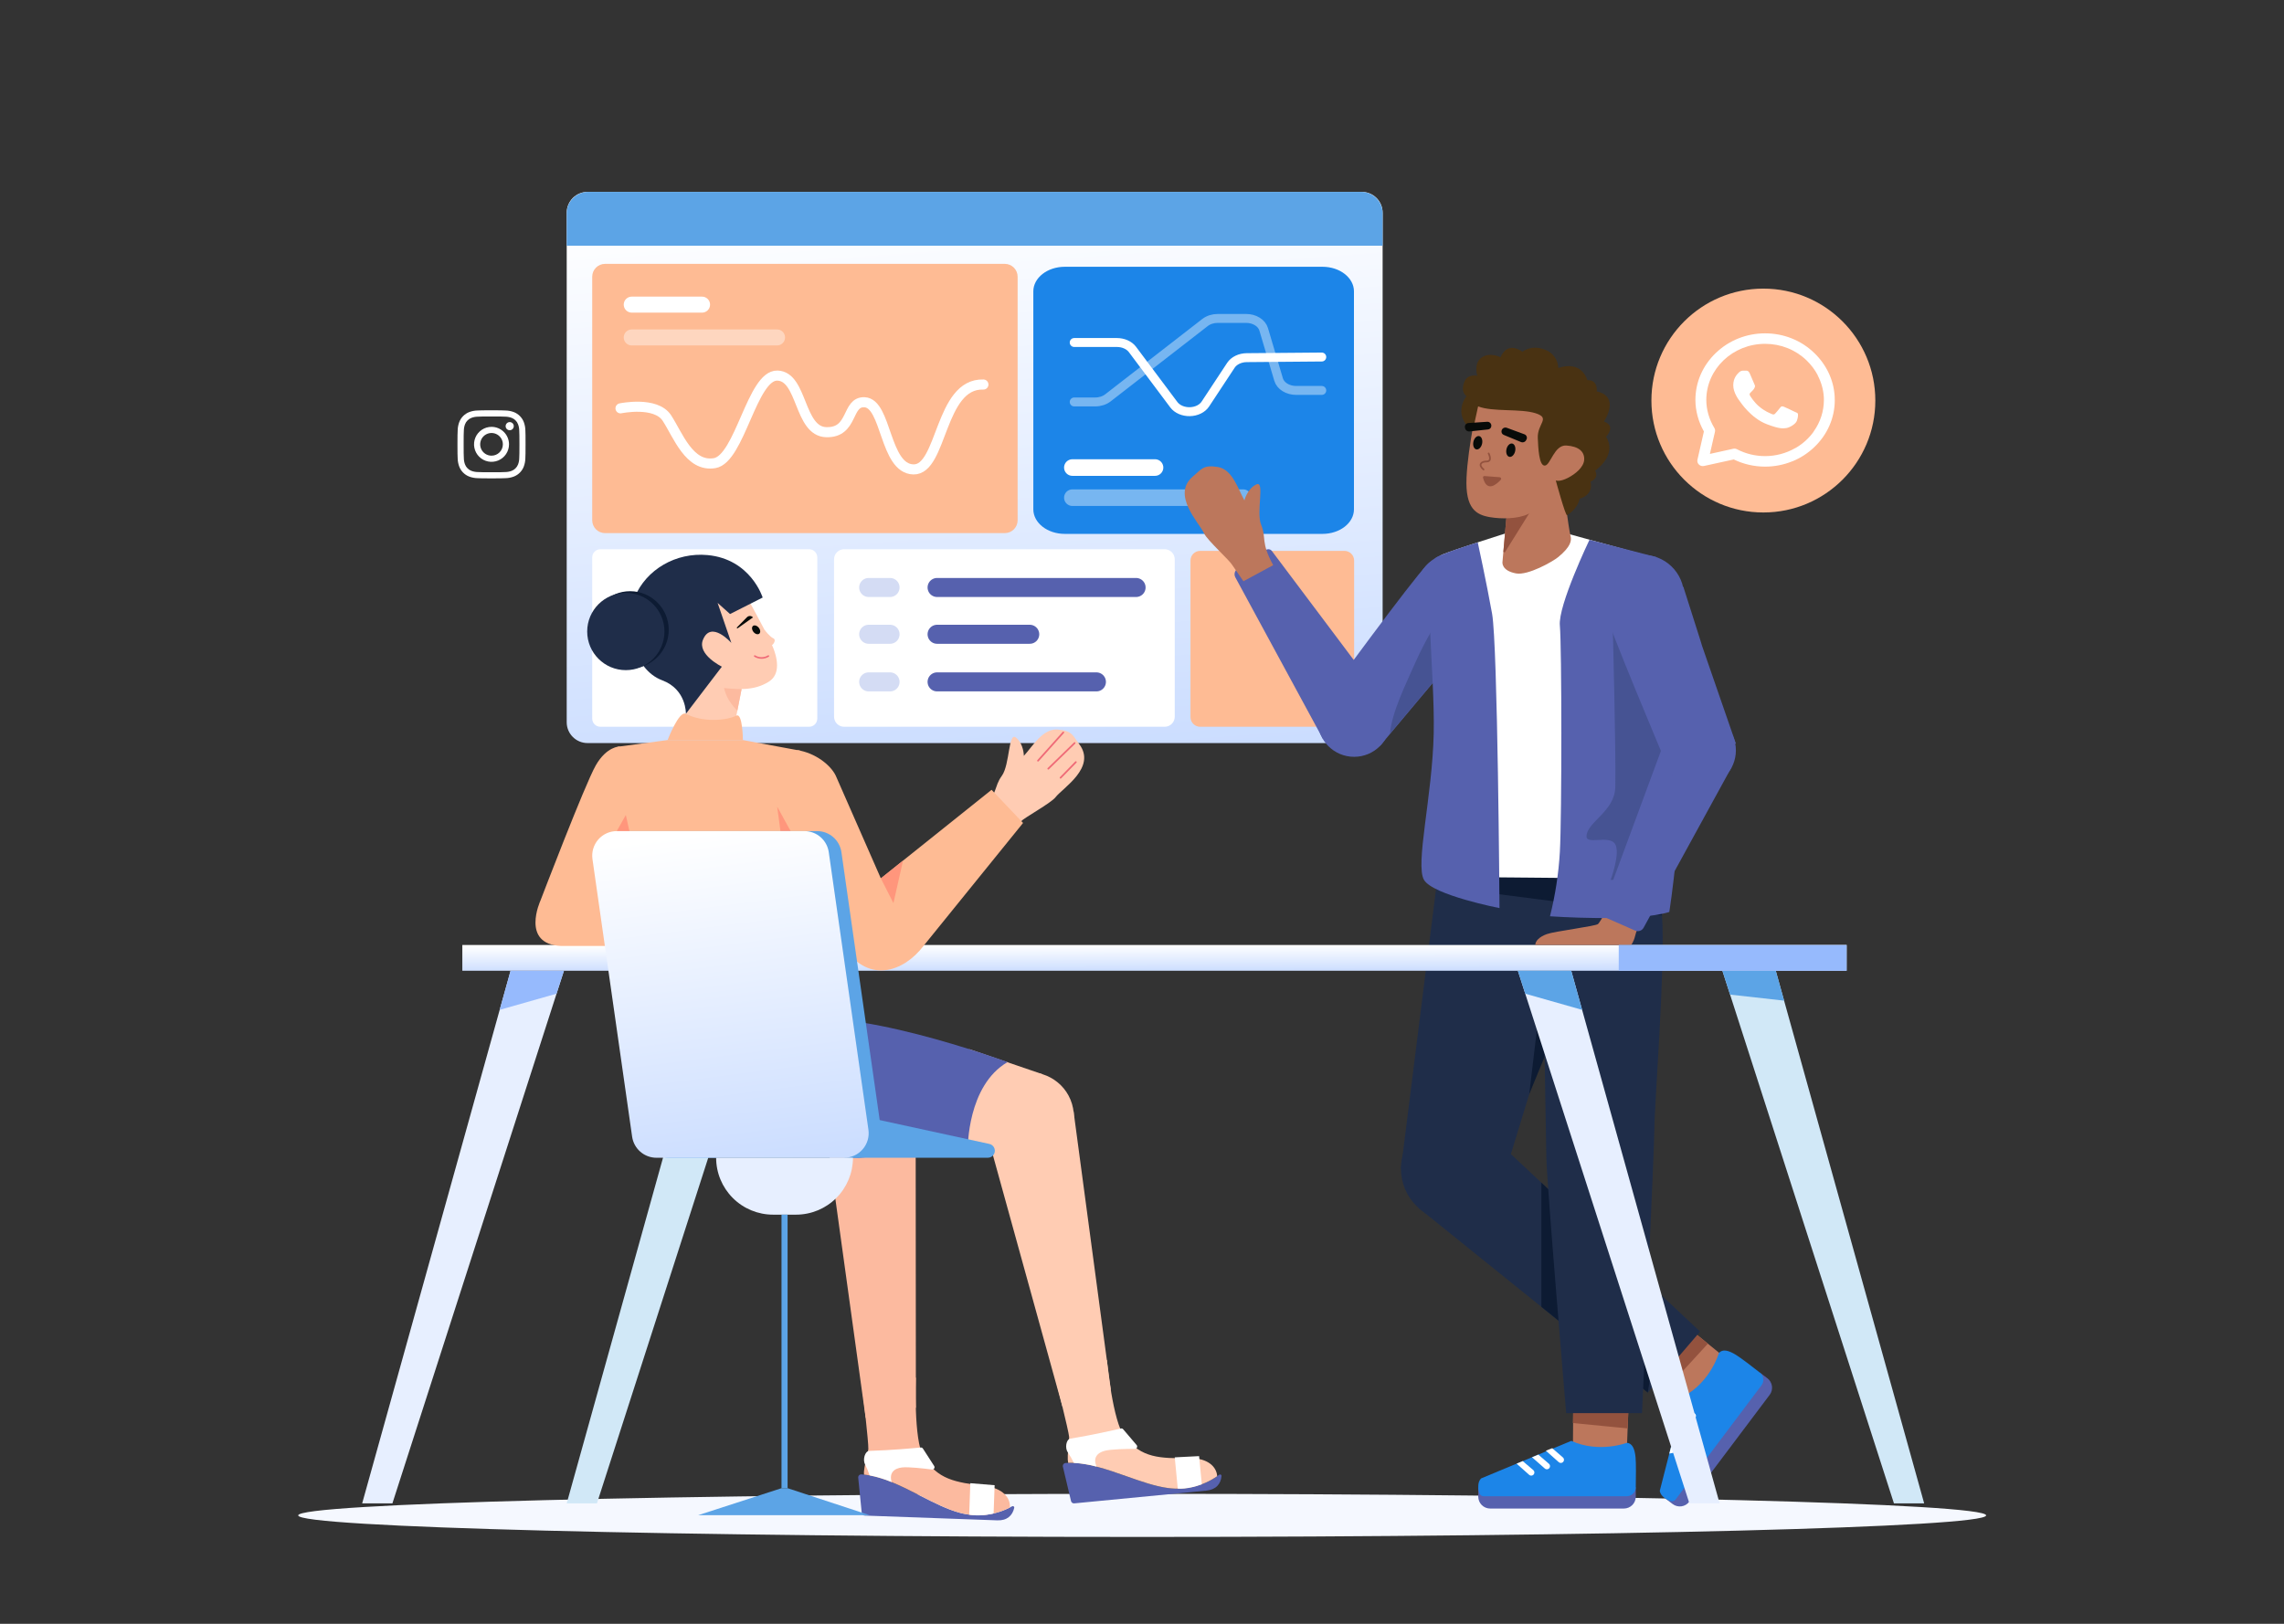 <?xml version="1.0" encoding="UTF-8" standalone="no"?>
<svg
        width="1440"
        height="1024"
        viewBox="0 0 1440 1024"
        fill="none"
        version="1.1"
        id="svg296"
        sodipodi:docname="serWhatsapp.svg"
        inkscape:version="1.1.2 (b8e25be833, 2022-02-05)"
        xmlns:inkscape="http://www.inkscape.org/namespaces/inkscape"
        xmlns:sodipodi="http://sodipodi.sourceforge.net/DTD/sodipodi-0.dtd"
        xmlns="http://www.w3.org/2000/svg"
>
  <rect x="0" y="0" width="1440" height="1024" fill="#333333" stroke="none"/>
  <sodipodi:namedview
     id="namedview298"
     pagecolor="#ffffff"
     bordercolor="#666666"
     borderopacity="1.0"
     inkscape:pageshadow="2"
     inkscape:pageopacity="0.0"
     inkscape:pagecheckerboard="0"
     showgrid="false"
     showguides="true"
     inkscape:guide-bbox="true"
     inkscape:zoom="0.7875"
     inkscape:cx="702.22222"
     inkscape:cy="191.74603"
     inkscape:window-width="1920"
     inkscape:window-height="1009"
     inkscape:window-x="-8"
     inkscape:window-y="-8"
     inkscape:window-maximized="1"
     inkscape:current-layer="g274">
    <sodipodi:guide
       position="853.691,681.109"
       orientation="1,0"
       id="guide5158" />
    <sodipodi:guide
       position="636.508,687.492"
       orientation="0,-1"
       id="guide5160" />
  </sodipodi:namedview>
  <g
     clip-path="url(#clip0)"
     id="g274">
    <path
       d="M720.103 969.224C1013.98 969.224 1252.21 963.138 1252.21 955.63C1252.21 948.123 1013.98 942.036 720.103 942.036C426.231 942.036 188 948.123 188 955.63C188 963.138 426.231 969.224 720.103 969.224Z"
       fill="#F5F8FF"
       id="path4" />
    <path
       d="M858.581 121H370.422C363.171 121 357.292 126.879 357.292 134.13V455.46C357.292 462.712 363.171 468.59 370.422 468.59H858.581C865.833 468.59 871.711 462.712 871.711 455.46V134.13C871.711 126.879 865.833 121 858.581 121Z"
       fill="url(#paint0_linear)"
       id="path6" />
    <path
       d="M847.63 347.39H756.674C753.3 347.39 750.565 350.125 750.565 353.499V452.208C750.565 455.582 753.3 458.317 756.674 458.317H847.63C851.004 458.317 853.739 455.582 853.739 452.208V353.499C853.739 350.125 851.004 347.39 847.63 347.39Z"
       fill="#FEBB94"
       id="path8" />
    <path
       d="M510.104 346.351H378.546C375.689 346.351 373.373 348.667 373.373 351.524V453.143C373.373 456.001 375.689 458.317 378.546 458.317H510.104C512.961 458.317 515.277 456.001 515.277 453.143V351.524C515.277 348.667 512.961 346.351 510.104 346.351Z"
       fill="white"
       id="path10" />
    <path
       d="M734.282 346.351H532.207C528.692 346.351 525.842 349.201 525.842 352.716V451.952C525.842 455.467 528.692 458.317 532.207 458.317H734.282C737.797 458.317 740.647 455.467 740.647 451.952V352.716C740.647 349.201 737.797 346.351 734.282 346.351Z"
       fill="white"
       id="path12" />
    <path
       d="M618.38 512.194C629.564 499.838 626.394 496.531 631.638 489.234C636.787 482.121 635.653 461.174 640.569 465.166C645.484 469.157 645.512 476.657 645.512 476.657C650.911 470.845 657.355 459.32 666.782 460.073C676.21 460.827 676.332 463.88 680.477 469.337C691.464 484.01 669.897 496.982 665.423 502.813C662.57 506.456 645.805 515.64 643.626 518.002L634.283 526.415L618.38 512.194Z"
       fill="#FFCCB3"
       id="path16" />
    <path
       d="M654.428 479.714L670.382 461.905"
       stroke="#EF6A77"
       stroke-width="1.078"
       stroke-linecap="round"
       id="path18" />
    <path
       d="M660.896 484.757L677.511 468.59"
       stroke="#EF6A77"
       stroke-width="1.078"
       stroke-linecap="round"
       id="path20" />
    <path
       d="M668.645 490.474L678.296 480.586"
       stroke="#EF6A77"
       stroke-width="1.078"
       stroke-linecap="round"
       id="path22" />
    <path
       d="M450.862 612.167L357.292 948.062H376.353L484.506 612.167H450.862Z"
       fill="#D1E8F7"
       id="path24" />
    <path
       d="M450.862 612.167L443.993 636.828L479.844 626.646L484.506 612.167H450.862Z"
       fill="#5CA4E6"
       id="path26" />
    <path
       d="M1115.74 879.618L1065.05 947.003C1063.86 948.591 1062.08 949.639 1060.12 949.917C1058.15 950.195 1056.15 949.681 1054.57 948.486L1049.86 944.947L1109.55 865.591L1114.26 869.13C1115.85 870.324 1116.89 872.1 1117.17 874.067C1117.45 876.034 1116.94 878.031 1115.74 879.618Z"
       fill="#5661AE"
       id="path28" />
    <path
       d="M1067.93 840.158L1086.2 855.011L1067.64 883.66L1047.03 867.933L1067.93 840.158Z"
       fill="#BC775C"
       id="path30" />
    <path
       d="M1076.04 847.395L1053.28 872.224L1047.74 867.855L1069.06 841.662L1076.04 847.395Z"
       fill="#93523E"
       stroke="#93523E"
       id="path32" />
    <path
       d="M1083.75 853.169C1083.75 853.169 1078.62 871.217 1061.71 880.462L1046.44 940.164C1046.93 943.591 1050.76 945.792 1053.3 946.608C1053.86 946.784 1054.46 946.782 1055.02 946.601C1055.58 946.421 1056.06 946.072 1056.41 945.601L1110.6 873.567C1111.5 872.365 1111.9 870.857 1111.71 869.365C1111.51 867.874 1110.74 866.518 1109.55 865.591C1104.82 861.879 1097.55 856.283 1094.41 854.363C1089.54 851.394 1086.08 850.707 1083.75 853.169Z"
       fill="#1C85E8"
       id="path34" />
    <path
       d="M1058.18 892.842L1066.87 890.978C1067.19 890.91 1067.52 890.921 1067.83 891.01C1068.14 891.099 1068.42 891.264 1068.66 891.489C1068.89 891.714 1069.07 891.994 1069.17 892.302C1069.27 892.611 1069.29 892.94 1069.23 893.259C1069.16 893.651 1068.98 894.013 1068.7 894.298C1068.42 894.582 1068.07 894.777 1067.68 894.856L1057.01 897.009L1058.18 892.842Z"
       fill="white"
       id="path36" />
    <path
       d="M1056.13 902.302L1064.77 900.417C1065.09 900.349 1065.42 900.36 1065.73 900.449C1066.04 900.538 1066.33 900.703 1066.56 900.928C1066.8 901.153 1066.97 901.433 1067.07 901.741C1067.17 902.05 1067.19 902.379 1067.14 902.698C1067.07 903.09 1066.88 903.452 1066.6 903.737C1066.33 904.022 1065.97 904.216 1065.58 904.295L1055.06 906.477L1056.13 902.302Z"
       fill="white"
       id="path38" />
    <path
       d="M1053.49 912.601L1062.04 910.692C1062.36 910.624 1062.69 910.635 1063 910.724C1063.31 910.813 1063.6 910.977 1063.83 911.203C1064.06 911.428 1064.24 911.707 1064.34 912.016C1064.44 912.325 1064.46 912.653 1064.4 912.973C1064.33 913.365 1064.15 913.727 1063.87 914.011C1063.59 914.296 1063.24 914.49 1062.85 914.569L1052.45 916.667L1053.49 912.601Z"
       fill="white"
       id="path40" />
    <path
       d="M894.212 761.627L1038.88 878.182L1071.88 839.721L945.392 721.051L894.212 761.627Z"
       fill="#1F2D49"
       id="path42" />
    <path
       d="M971.808 745.833V824.144L1038.88 878.182L1048.51 817.794L971.808 745.833Z"
       fill="#0D1B33"
       id="path44" />
    <path
       d="M907.05 547.348L883.27 736.976H949.757L1007.51 548.299L907.05 547.348Z"
       fill="#1F2D49"
       id="path46" />
    <path
       d="M964.138 689.999L975.305 595.926H1002.76L964.138 689.999Z"
       fill="#0D1B33"
       id="path48" />
    <path
       d="M1023.82 951.314H939.498C937.512 951.314 935.606 950.525 934.202 949.12C932.797 947.715 932.008 945.81 932.008 943.823V937.936H1031.31V943.823C1031.31 945.81 1030.52 947.715 1029.12 949.12C1027.71 950.525 1025.81 951.314 1023.82 951.314Z"
       fill="#5661AE"
       id="path50" />
    <path
       d="M1026.61 889.381L1025.73 912.916L991.671 915.3L991.854 889.381H1026.61Z"
       fill="#BC775C"
       id="path52" />
    <path
       d="M1025.71 900.219L992.181 896.953L992.342 889.9L1026.09 891.191L1025.71 900.219Z"
       fill="#93523E"
       stroke="#93523E"
       id="path54" />
    <path
       d="M1025.73 909.851C1025.73 909.851 1008.22 916.597 990.667 908.644L933.775 932.328C931.327 934.776 931.871 939.158 932.749 941.683C932.944 942.236 933.307 942.714 933.786 943.052C934.266 943.389 934.839 943.569 935.425 943.566H1025.56C1027.07 943.567 1028.51 942.978 1029.59 941.925C1030.66 940.872 1031.28 939.44 1031.31 937.936C1031.43 931.918 1031.53 922.749 1031.18 919.08C1030.63 913.409 1029.09 910.226 1025.73 909.851Z"
       fill="#1C85E8"
       id="path56" />
    <path
       d="M978.648 913.261L985.361 919.085C985.606 919.298 985.795 919.568 985.912 919.87C986.028 920.173 986.068 920.5 986.029 920.823C985.989 921.145 985.871 921.452 985.684 921.718C985.498 921.984 985.249 922.199 984.96 922.346C984.605 922.527 984.204 922.596 983.81 922.545C983.415 922.494 983.045 922.325 982.748 922.061L974.614 914.83L978.648 913.261Z"
       fill="white"
       id="path58" />
    <path
       d="M969.854 917.308L976.558 923.084C976.803 923.297 976.992 923.566 977.109 923.869C977.225 924.172 977.265 924.499 977.226 924.821C977.186 925.144 977.068 925.451 976.881 925.717C976.695 925.983 976.446 926.198 976.157 926.345C975.802 926.526 975.401 926.595 975.007 926.544C974.612 926.493 974.242 926.324 973.944 926.06L965.876 918.964L969.854 917.308Z"
       fill="white"
       id="path60" />
    <path
       d="M960.041 921.394L966.704 927.076C966.949 927.289 967.138 927.558 967.255 927.861C967.371 928.164 967.411 928.491 967.372 928.814C967.332 929.136 967.214 929.443 967.027 929.709C966.841 929.975 966.592 930.19 966.303 930.337C965.948 930.518 965.547 930.587 965.153 930.536C964.758 930.485 964.388 930.316 964.091 930.052L956.166 923.007L960.041 921.394Z"
       fill="white"
       id="path62" />
    <path
       d="M1047.85 548.299C1047.3 557.915 1047.3 567.555 1047.85 577.171C1050.06 608.255 1042.99 699.028 1043.05 710.972C1043.1 722.917 1035.24 891.15 1035.24 891.15H987.436C987.436 891.15 975.217 746.569 974.934 730.022C974.652 713.476 971.808 548.979 971.808 548.979L1047.85 548.299Z"
       fill="#1F2D49"
       id="path64" />
    <path
       d="M905.61 558.83L1047.85 577.171V548.299L906.347 552.952L905.61 558.83Z"
       fill="#0D1B33"
       id="path66" />
    <path
       d="M916.514 770.219C934.874 770.219 949.757 755.336 949.757 736.976C949.757 718.616 934.874 703.732 916.514 703.732C898.154 703.732 883.271 718.616 883.271 736.976C883.271 755.336 898.154 770.219 916.514 770.219Z"
       fill="#1F2D49"
       id="path68" />
    <path
       d="M1164.25 595.926H291.49V612.167H1164.25V595.926Z"
       fill="url(#paint1_linear)"
       id="path70" />
    <path
       fill-rule="evenodd"
       clip-rule="evenodd"
       d="M710.291 930.966C697.395 926.409 684.103 921.712 671.85 922.583C671.573 922.602 671.305 922.68 671.062 922.813C670.819 922.945 670.607 923.129 670.443 923.352C670.278 923.574 670.163 923.83 670.107 924.101C670.051 924.372 670.054 924.652 670.117 924.922L675.249 946.6C675.354 947.047 675.618 947.44 675.991 947.707C676.364 947.974 676.821 948.097 677.278 948.053L760.589 940.008C766.732 939.415 769.696 935.777 770.136 930.764C770.148 930.592 770.11 930.42 770.027 930.269C769.944 930.117 769.819 929.994 769.667 929.912C769.515 929.83 769.343 929.793 769.171 929.807C768.999 929.82 768.834 929.883 768.697 929.988C759.504 936.882 747.978 939.905 736.585 938.41C728.36 937.351 719.425 934.194 710.291 930.966Z"
       fill="#5661AE"
       id="path72" />
    <path
       fill-rule="evenodd"
       clip-rule="evenodd"
       d="M665.223 868.418C665.223 868.418 673.817 902.484 674.058 906.14C674.079 908.171 673.95 910.201 673.673 912.214C673.289 915.831 672.862 919.862 673.504 922.506C685.294 922.14 697.974 926.619 710.291 930.97C719.425 934.196 728.358 937.352 736.584 938.41C747.427 939.832 758.412 937.167 767.397 930.932C767.022 924.711 761.122 919.467 750.239 919.573C730.732 919.762 719.936 919.412 709.175 906.277C701.527 896.943 697.837 857.568 697.837 857.568L665.223 868.418Z"
       fill="#FFCCB3"
       id="path74" />
    <path
       fill-rule="evenodd"
       clip-rule="evenodd"
       d="M706.686 900.837C703.092 901.678 688.792 904.961 674.84 907.232C672.129 907.674 671.269 913.273 673.318 916.056C674.731 918.113 675.975 920.281 677.038 922.538C681.899 922.825 686.717 923.615 691.415 924.894C688.937 919.583 691.587 916.108 696.697 914.852C700.732 913.86 710.47 913.691 715.511 913.673C715.788 913.672 716.059 913.591 716.292 913.441C716.524 913.29 716.709 913.077 716.824 912.825C716.939 912.573 716.98 912.293 716.941 912.019C716.903 911.745 716.786 911.487 716.606 911.277L708.121 901.31C707.949 901.107 707.724 900.955 707.47 900.871C707.217 900.788 706.946 900.776 706.686 900.837Z"
       fill="white"
       id="path76" />
    <path
       fill-rule="evenodd"
       clip-rule="evenodd"
       d="M757.71 935.998C748.789 939.454 742.549 938.736 742.549 938.736L740.647 919.032L755.998 918.262L757.71 935.998Z"
       fill="white"
       id="path78" />
    <path
       d="M657.107 730.974C671.905 726.536 680.303 710.941 675.864 696.144C671.426 681.346 655.832 672.948 641.034 677.386C626.236 681.825 617.838 697.419 622.277 712.217C626.715 727.015 642.309 735.413 657.107 730.974Z"
       fill="#FFCCB3"
       id="path80" />
    <path
       d="M657.347 677.457L610.975 661.583L589.391 719.731L649.381 730.175L657.347 677.457Z"
       fill="#FFCCB3"
       id="path82" />
    <path
       d="M676.799 700.465L700.34 876.385L669.803 886.951L623.64 719.92L676.799 700.465Z"
       fill="#FFCCB3"
       id="path84" />
    <path
       fill-rule="evenodd"
       clip-rule="evenodd"
       d="M580.103 943.163C567.92 936.945 555.364 930.536 543.103 929.783C542.826 929.765 542.549 929.807 542.291 929.907C542.033 930.006 541.799 930.161 541.606 930.359C541.414 930.558 541.266 930.797 541.175 931.058C541.084 931.319 541.05 931.597 541.077 931.873L543.304 954.039C543.35 954.495 543.559 954.92 543.894 955.234C544.228 955.548 544.665 955.73 545.124 955.746L628.769 958.759C634.936 958.982 638.354 955.767 639.452 950.855C639.486 950.686 639.471 950.511 639.409 950.35C639.346 950.189 639.238 950.05 639.099 949.949C638.959 949.847 638.793 949.789 638.621 949.779C638.448 949.77 638.277 949.811 638.127 949.896C628.105 955.518 616.282 956.994 605.185 954.009C597.171 951.875 588.731 947.567 580.103 943.163Z"
       fill="#5661AE"
       id="path86" />
    <path
       fill-rule="evenodd"
       clip-rule="evenodd"
       d="M543.677 875.217C543.677 875.217 547.704 910.119 547.461 913.775C547.213 915.791 546.818 917.786 546.278 919.745C545.42 923.28 544.465 927.219 544.753 929.924C556.488 931.116 568.466 937.229 580.102 943.167C588.731 947.57 597.17 951.876 605.184 954.01C615.745 956.85 626.985 955.656 636.714 950.661C637.163 944.445 632.007 938.469 621.204 937.138C601.843 934.753 591.187 932.982 582.253 918.542C575.902 908.281 577.438 868.763 577.438 868.763L543.677 875.217Z"
       fill="#FCBA9F"
       id="path88" />
    <path
       fill-rule="evenodd"
       clip-rule="evenodd"
       d="M580.503 912.821C576.829 913.181 562.221 914.55 548.091 914.961C545.345 915.041 543.755 920.478 545.42 923.507C546.548 925.732 547.496 928.045 548.252 930.423C553.032 931.349 557.704 932.767 562.192 934.655C560.436 929.063 563.522 925.968 568.752 925.396C572.883 924.945 582.559 926.062 587.558 926.709C587.833 926.744 588.112 926.7 588.362 926.582C588.613 926.464 588.824 926.276 588.971 926.042C589.119 925.807 589.196 925.536 589.194 925.259C589.192 924.982 589.11 924.711 588.959 924.479L581.863 913.48C581.719 913.256 581.516 913.075 581.276 912.959C581.036 912.843 580.768 912.795 580.503 912.821Z"
       fill="white"
       id="path90" />
    <path
       fill-rule="evenodd"
       clip-rule="evenodd"
       d="M626.444 954.405C617.144 956.654 611.054 955.12 611.054 955.12L611.767 935.337L627.086 936.598L626.444 954.405Z"
       fill="white"
       id="path92" />
    <path
       d="M553.76 737.904C569.014 735.455 579.395 721.105 576.947 705.851C574.499 690.597 560.149 680.216 544.895 682.664C529.641 685.112 519.26 699.462 521.708 714.716C524.156 729.97 538.506 740.352 553.76 737.904Z"
       stroke="#5CA4E6"
       stroke-width="1.097"
       stroke-miterlimit="10"
       id="path94" />
    <path
       d="M577.304 710.258L577.437 887.746L545.774 894.192L522.043 722.532L577.304 710.258Z"
       fill="#FCBA9F"
       id="path96" />
    <path
       d="M494.415 645.456C494.415 645.456 485.902 687.118 497.058 704.527C511.18 726.563 528.452 729.938 541.216 730.175L610.178 724.227C610.178 724.227 609.722 684.577 635.263 669.763C635.263 669.763 530.584 631.129 494.415 645.456Z"
       fill="#5661AE"
       id="path98" />
    <path
       d="M467.868 432.91L462.39 460.887L430.686 458.735L436.76 428.997L467.868 432.91Z"
       fill="#FFCCB3"
       id="path100" />
    <path
       d="M467.549 434.537L464.888 448.128C464.888 448.128 457.602 441.918 456.195 432.226L467.549 434.537Z"
       fill="#FCBA9F"
       id="path102" />
    <path
       d="M420.912 466.69C420.912 466.69 428.133 447.849 432.442 450.137C442.684 455.574 457.644 454.566 464.267 451.298C468.236 449.34 468.387 466.69 468.387 466.69L420.912 466.69Z"
       fill="#FEBB94"
       id="path104" />
    <path
       d="M420.912 466.69L390.488 470.765C389.653 470.877 388.895 471.31 388.374 471.973C387.853 472.635 387.611 473.474 387.699 474.312L408.941 675.829L517.941 665.129L504.451 473.369L468.387 466.69H420.912Z"
       fill="#FEBB94"
       id="path106" />
    <path
       d="M498.478 524.11L489.976 508.647L492.068 524.11H498.478Z"
       fill="#FF967C"
       id="path108" />
    <path
       d="M502.56 473.019C514.054 474.782 523.689 482.441 526.908 489.133L555.342 553.908L625.164 498.068L645.013 518.974L582.25 596.516C569.628 613.139 547.795 619.979 532.925 598.302L509.167 560.986L502.56 473.019Z"
       fill="#FEBB94"
       id="path110" />
    <path
       d="M555.342 553.908L563.286 569.524L569.332 542.718L555.342 553.908Z"
       fill="#FF967C"
       id="path112" />
    <path
       d="M390.721 470.734C390.721 470.734 382.511 470.589 375.609 482.668C368.706 494.746 340.752 567.91 340.752 567.91C340.752 567.91 327.983 595.519 353.867 596.554H408.049L390.721 470.734Z"
       fill="#FEBB94"
       id="path114" />
    <path
       d="M396.834 524.11L394.566 513.977L388.858 524.11H396.834Z"
       fill="#FF967C"
       id="path116" />
    <path
       d="M540.171 730.105H421.841C418.114 730.105 414.512 728.76 411.697 726.318C408.881 723.877 407.041 720.501 406.514 716.812L381.507 541.782C381.194 539.586 381.356 537.348 381.982 535.22C382.608 533.092 383.685 531.124 385.138 529.448C386.591 527.772 388.388 526.428 390.406 525.507C392.424 524.586 394.616 524.11 396.834 524.11H515.165C518.891 524.11 522.493 525.454 525.309 527.896C528.124 530.337 529.964 533.713 530.491 537.402L555.498 712.433C555.812 714.628 555.65 716.866 555.023 718.994C554.397 721.122 553.321 723.09 551.867 724.766C550.414 726.442 548.618 727.786 546.6 728.707C544.582 729.628 542.389 730.105 540.171 730.105Z"
       fill="#5CA4E6"
       id="path118" />
    <path
       d="M532.195 730.105H622.816C623.594 730.105 624.359 729.899 625.031 729.508C625.704 729.117 626.262 728.556 626.648 727.88C627.034 727.204 627.234 726.439 627.228 725.661C627.223 724.882 627.012 724.12 626.616 723.45C626.307 722.926 625.893 722.472 625.401 722.116C624.908 721.76 624.347 721.51 623.753 721.381L550.394 705.433L532.195 730.105Z"
       fill="#5CA4E6"
       id="path120" />
    <path
       d="M532.195 730.105H413.865C410.138 730.105 406.536 728.76 403.721 726.318C400.905 723.877 399.065 720.501 398.538 716.812L373.532 541.782C373.218 539.586 373.38 537.348 374.006 535.22C374.632 533.092 375.709 531.124 377.162 529.448C378.615 527.772 380.412 526.428 382.43 525.507C384.448 524.586 386.64 524.11 388.858 524.11H507.189C510.915 524.11 514.517 525.454 517.333 527.896C520.148 530.337 521.988 533.713 522.515 537.402L547.522 712.433C547.836 714.628 547.674 716.866 547.048 718.994C546.421 721.122 545.345 723.09 543.892 724.766C542.438 726.442 540.642 727.786 538.624 728.707C536.606 729.628 534.413 730.105 532.195 730.105Z"
       fill="url(#paint2_linear)"
       id="path122" />
    <path
       d="M1015.46 569.246C1015.46 569.246 1009.07 581.319 1007.51 582.704C1005.96 584.09 980.278 587.257 975.305 589.038C970.332 590.819 967.957 593.512 967.957 595.926H1028.32C1028.32 595.926 1029.88 594.47 1031.01 589.829C1032.13 585.189 1034.1 583.221 1034.1 583.221L1015.46 569.246Z"
       fill="#BC775C"
       id="path124" />
    <path
       d="M928.694 379.049C932.664 359.451 923.328 359.956 920.221 356.84C920.221 356.84 908.565 347.228 899.684 356.188C890.283 365.665 836.395 439.285 836.395 439.285L870.113 470.296L876.45 462.733L892.868 443.153L910.428 422.225L912.609 419.843L936.298 393.012C936.298 393.012 926.449 389.367 928.694 379.049Z"
       fill="#5661AE"
       id="path126" />
    <path
       d="M942.796 382.389C947.341 368.819 940.025 354.133 926.455 349.588C912.884 345.043 898.199 352.359 893.653 365.929C889.108 379.5 896.425 394.185 909.995 398.73C923.565 403.276 938.251 395.959 942.796 382.389Z"
       fill="#5661AE"
       id="path128" />
    <path
       d="M912.299 419.739C912.978 415.642 914.339 407.45 915.802 399.984L923.582 363.846C923.582 363.846 902.688 394.726 893.062 416.236C885.934 432.355 877.664 448.783 876.296 462.681L892.712 443.1L910.272 422.173L912.299 419.739Z"
       fill="#465393"
       id="path130" />
    <path
       d="M775.185 316.445L763.798 295.42"
       stroke="#93523E"
       stroke-width="1.078"
       stroke-linecap="round"
       id="path134" />
    <path
       d="M767.724 319.849L755.313 300.269"
       stroke="#93523E"
       stroke-width="1.078"
       stroke-linecap="round"
       id="path136" />
    <path
       d="M758.86 323.613L751.766 311.755"
       stroke="#93523E"
       stroke-width="1.078"
       stroke-linecap="round"
       id="path138" />
    <path
       d="M777.999 334.953C778.059 327.673 782.428 318.864 782.428 318.864"
       stroke="#93523E"
       stroke-width="1.078"
       stroke-linecap="round"
       id="path140" />
    <path
       d="M853.739 477.265C866.42 477.265 876.7 466.985 876.7 454.304C876.7 441.623 866.42 431.343 853.739 431.343C841.058 431.343 830.778 441.623 830.778 454.304C830.778 466.985 841.058 477.265 853.739 477.265Z"
       fill="#5661AE"
       id="path144" />
    <path
       d="M949.675 336.2C949.675 336.2 916.199 346.849 909.594 349.611C902.989 352.374 902.548 363.426 902.108 371.254C901.8 376.739 907.991 466.805 908.398 518.967C908.485 530.111 906.407 537.182 905.072 543.375C903.738 549.569 905.072 552.94 905.072 552.94L1048.51 554.223C1048.51 554.223 1044.21 372.986 1043.33 366.54C1042.45 360.093 1049.37 354.541 1041.87 351.296L987.097 336.2H949.675Z"
       fill="white"
       id="path146" />
    <path
       d="M931.675 342.013C931.675 342.013 937.14 367.013 940.721 387.021C944.302 407.029 945.392 572.665 945.392 572.665C945.392 572.665 903.477 564.516 897.8 554.887C892.122 545.257 903.058 501.992 903.909 462.681C904.761 423.37 896.486 362.364 905.174 351.78C905.174 351.781 907.402 349.572 931.675 342.013Z"
       fill="#5661AE"
       id="path148" />
    <path
       d="M1002.12 340.406C1002.12 340.406 982.233 381.842 983.449 394.471C984.666 407.1 984.735 514.801 983.449 537.287C982.651 550.966 980.567 564.54 977.225 577.828C977.225 577.828 1031.48 581.67 1052.44 575.108C1052.44 575.108 1062.4 512.452 1055.86 490.069C1049.33 467.686 1044.34 351.356 1044.34 351.356L1002.12 340.406Z"
       fill="#5661AE"
       id="path150" />
    <path
       d="M1016.8 396.089C1016.8 396.089 1018.83 471.184 1018.41 496.215C1018.15 511.813 1000.31 518.419 1000.26 527.45C1000.23 532.793 1014.34 526.538 1018.15 532.062C1021.95 537.585 1015.45 554.887 1015.45 554.887L1048.51 554.223L1061.76 489.954L1033.85 392.224L1016.8 396.089Z"
       fill="#465393"
       id="path152" />
    <path
       d="M950.363 319.462L947.258 354.459C947.258 354.459 946.43 359.895 955.871 361.615C963.368 362.98 978.947 354.171 982.464 351.269C990.28 344.819 991.002 340.916 990.176 337.927C988.993 333.644 985.126 303.464 985.126 303.464L950.363 319.462Z"
       fill="#BC775C"
       id="path154" />
    <path
       d="M948.324 348.103L950.237 326.532L966.901 318.301L948.324 348.103Z"
       fill="#93523E"
       stroke="#93523E"
       id="path156" />
    <path
       d="M931.839 253.224C931.839 253.224 925.455 281.817 924.606 301.29C923.749 320.937 930.769 324.678 939.473 326.145C946.338 327.302 957.017 327.386 963.733 324.033C975.977 317.918 996.08 303.077 998.711 300.198C1002.79 295.74 1002.51 275.857 986.948 270.94C975.631 267.363 946.776 236.998 931.839 253.224Z"
       fill="#BC775C"
       id="path158" />
    <path
       d="M931.902 256.273C941.185 259.912 958.657 257.521 968.254 260.636C977.838 263.759 969.117 267.056 969.535 276.315C969.804 282.312 970.26 293.772 973.94 293.62C977.62 293.469 979.788 280.454 987.549 280.95C995.308 281.456 998.968 284.77 998.797 289.733C998.63 294.687 993.053 299.004 988.654 301.296C983.147 304.148 980.874 302.952 980.874 302.952C980.874 302.952 987.072 325.772 988.008 324.868C988.008 324.868 994.693 321.095 995.899 314.49C995.899 314.49 1004.77 312.568 1002.81 303.695C1002.81 303.695 1008.33 301.922 1005.71 296.785C1005.71 296.785 1019.99 287.183 1012.55 275.433C1012.55 275.433 1019.32 268.677 1011.23 265.82C1011.23 265.82 1021.95 250.158 1006.7 246.819C1006.7 246.819 1007.72 239.447 1000.74 239.728C1000.74 239.728 997.693 227.048 982.462 232.049C982.389 229.51 981.551 227.052 980.057 224.998C978.563 222.944 976.482 221.389 974.089 220.538C965.463 217.064 959.849 221.845 959.849 221.845C959.849 221.845 950.796 214.461 946.029 225.287C946.029 225.287 939.182 221.787 934.049 225.506C928.908 229.213 931.407 236.984 931.407 236.984C931.407 236.984 925.532 235.607 923.388 240.473C920.36 247.32 924.612 249.815 924.612 249.815C924.612 249.815 915.047 261.123 928.498 271.834L931.902 256.273Z"
       fill="#493212"
       id="path160" />
    <path
       d="M955.264 284.501C955.769 282.188 954.95 280.045 953.435 279.714C951.92 279.383 950.283 280.99 949.778 283.302C949.272 285.614 950.091 287.757 951.606 288.088C953.121 288.419 954.759 286.813 955.264 284.501Z"
       fill="#080B09"
       id="path162" />
    <path
       d="M934.418 279.806C934.923 277.494 934.105 275.351 932.59 275.02C931.075 274.689 929.437 276.295 928.932 278.608C928.427 280.92 929.245 283.063 930.76 283.394C932.275 283.725 933.913 282.119 934.418 279.806Z"
       fill="#080B09"
       id="path164" />
    <path
       d="M938.539 285.946C938.539 285.946 941.128 290.932 937.387 291.008C933.813 290.958 931.731 293.055 935.336 296.094"
       stroke="#93523E"
       stroke-width="1.078"
       stroke-linecap="round"
       id="path166" />
    <path
       d="M935.889 300.704L935.905 300.706L935.921 300.707C938.138 300.866 942.565 301.185 945.508 301.446L945.508 301.446L945.513 301.446C945.599 301.453 945.682 301.483 945.752 301.533C945.822 301.584 945.876 301.652 945.91 301.732C945.944 301.811 945.955 301.898 945.943 301.983C945.931 302.065 945.898 302.143 945.846 302.208C945.199 302.921 944.347 303.769 943.4 304.5C942.443 305.239 941.422 305.833 940.439 306.069C939.477 306.301 938.57 306.188 937.758 305.537C936.922 304.865 936.122 303.572 935.525 301.297L935.515 301.258L935.499 301.221C935.472 301.161 935.462 301.094 935.47 301.029C935.477 300.963 935.502 300.901 935.542 300.848C935.582 300.795 935.635 300.754 935.696 300.729C935.757 300.703 935.823 300.695 935.889 300.704Z"
       fill="#93523E"
       stroke="#93523E"
       id="path168" />
    <path
       d="M962.528 276.881L962.32 277.3C962.071 277.937 961.58 278.449 960.955 278.726C960.329 279.002 959.62 279.02 958.982 278.775L948.119 274.279C947.585 274.083 947.143 273.693 946.882 273.187C946.621 272.681 946.559 272.095 946.709 271.546C946.786 271.205 946.933 270.884 947.143 270.605C947.352 270.325 947.618 270.094 947.924 269.925C948.229 269.756 948.567 269.653 948.915 269.625C949.263 269.596 949.613 269.641 949.942 269.758L961.012 273.836C961.315 273.931 961.595 274.087 961.837 274.293C962.078 274.5 962.275 274.753 962.417 275.037C962.558 275.321 962.641 275.631 962.66 275.948C962.679 276.265 962.634 276.582 962.528 276.881Z"
       fill="#080B09"
       id="path170" />
    <path
       d="M925.875 266.768L937.646 265.975C937.995 265.955 938.343 266.01 938.669 266.136C938.995 266.262 939.29 266.455 939.536 266.703C939.781 266.951 939.972 267.249 940.094 267.576C940.216 267.903 940.267 268.252 940.244 268.601C940.234 269.17 940.01 269.715 939.616 270.127C939.223 270.539 938.69 270.788 938.121 270.826L926.432 272.079C925.751 272.134 925.075 271.918 924.553 271.476C924.031 271.035 923.704 270.405 923.644 269.724L923.563 269.264C923.546 268.947 923.592 268.629 923.699 268.331C923.807 268.032 923.974 267.758 924.19 267.525C924.405 267.292 924.666 267.105 924.956 266.975C925.245 266.845 925.558 266.775 925.875 266.768Z"
       fill="#080B09"
       id="path172" />
    <path
       d="M1045.42 369.364C1030.64 355.889 1026.28 364.158 1022.01 365.223C1022.01 365.223 1007.78 370.284 1010.9 382.507C1014.2 395.441 1049.67 479.498 1049.67 479.498L1094.43 468.902L1090.37 457.18L1082.01 433.035L1073.08 407.218L1072.15 404.122L1061.3 370.014C1061.3 370.014 1053.12 376.591 1045.42 369.364Z"
       fill="#5661AE"
       id="path174" />
    <path
       d="M1052.7 395.518C1063.57 386.211 1064.84 369.853 1055.53 358.982C1046.22 348.11 1029.86 346.842 1018.99 356.149C1008.12 365.456 1006.85 381.814 1016.16 392.685C1025.47 403.557 1041.82 404.825 1052.7 395.518Z"
       fill="#5661AE"
       id="path176" />
    <path
       d="M1049.33 467.686L1009.74 574.79C1009.53 575.448 1009.57 576.162 1009.85 576.794C1010.13 577.426 1010.63 577.932 1011.27 578.214L1030.97 586.869C1031.92 587.273 1032.99 587.31 1033.96 586.973C1034.93 586.636 1035.75 585.949 1036.24 585.045L1091.83 483.603L1049.33 467.686Z"
       fill="#5661AE"
       id="path178" />
    <path
       d="M1071.47 496.192C1084.15 496.192 1094.43 485.912 1094.43 473.231C1094.43 460.55 1084.15 450.27 1071.47 450.27C1058.79 450.27 1048.51 460.55 1048.51 473.231C1048.51 485.912 1058.79 496.192 1071.47 496.192Z"
       fill="#5661AE"
       id="path180" />
    <path
       d="M451.502 730.105H537.767C537.767 739.622 533.987 748.749 527.257 755.479C520.527 762.208 511.4 765.989 501.883 765.989H487.387C477.87 765.989 468.742 762.208 462.013 755.479C455.283 748.749 451.502 739.622 451.502 730.105Z"
       fill="#E7EFFF"
       id="path182" />
    <path
       d="M496.55 765.989H492.72V938.481H496.55V765.989Z"
       fill="#5CA4E6"
       id="path184" />
    <path
       d="M492.72 938.481L440.138 955.52H548.316L496.55 938.481H492.72Z"
       fill="#5CA4E6"
       id="path186" />
    <path
       d="M321.906 612.167L228.336 948.062H247.397L355.549 612.167H321.906Z"
       fill="#E7EFFF"
       id="path188" />
    <path
       d="M321.906 612.167L315.036 636.828L350.887 626.646L355.549 612.167H321.906Z"
       fill="#96BAFD"
       id="path190" />
    <path
       d="M1119.57 612.167L1213.14 948.062H1194.08L1085.92 612.167H1119.57Z"
       fill="#D1E8F7"
       id="path192" />
    <path
       d="M1119.57 612.167L1124.82 631.021L1090.77 627.218L1085.92 612.167H1119.57Z"
       fill="#5CA4E6"
       id="path194" />
    <path
       d="M469.307 373.601C469.307 373.601 481.889 396.304 486.253 405.674C490.617 415.043 492.109 425.151 484.841 429.803C474.953 436.134 464.011 434.727 452.219 433.41C442.011 432.269 429.22 403.546 430.787 396.494C432.354 389.442 450.106 361.155 469.307 373.601Z"
       fill="#FFCCB3"
       id="path196" />
    <path
       d="M478.688 399.623C479.605 398.882 479.463 397.187 478.371 395.837C477.279 394.487 475.652 393.992 474.735 394.733C473.819 395.474 473.961 397.169 475.053 398.519C476.144 399.87 477.772 400.364 478.688 399.623Z"
       fill="#080B09"
       id="path198" />
    <path
       d="M465.135 396.171L474.735 389.344C474.501 389.072 474.212 388.852 473.887 388.698C473.563 388.545 473.21 388.461 472.851 388.452C472.492 388.443 472.136 388.51 471.804 388.647C471.472 388.785 471.173 388.99 470.926 389.25L464.566 395.698C464.34 395.881 464.796 396.445 465.135 396.171Z"
       fill="#080B09"
       id="path200" />
    <path
       d="M484.437 413.714C483.148 414.516 481.661 414.94 480.143 414.94C478.625 414.94 477.137 414.516 475.848 413.714"
       stroke="#EF6A77"
       stroke-miterlimit="10"
       stroke-linecap="round"
       id="path202" />
    <path
       d="M460.283 387.218L480.84 376.821C480.84 376.821 473.385 352.573 446.076 350.04C426.041 348.181 407.419 359.227 400.203 376.483C392.986 393.74 399.157 422.171 417.459 428.997C432.94 434.77 432.442 450.137 432.442 450.137L455.11 420.41C455.11 420.41 439.427 412.78 443.188 403.467C448.286 390.841 461.098 405.437 461.098 405.437L452.429 380.206L460.283 387.218Z"
       fill="#1F2D49"
       id="path204" />
    <path
       d="M482.008 397.178C482.008 397.178 485.437 401.645 487.512 402.507C489.586 403.369 487.729 406.542 486.347 406.983C484.965 407.424 481.22 399.287 482.008 397.178Z"
       fill="#FFCCB3"
       id="path206" />
    <path
       d="M397.26 421.536C410.713 421.536 421.618 410.631 421.618 397.178C421.618 383.726 410.713 372.82 397.26 372.82C383.808 372.82 372.902 383.726 372.902 397.178C372.902 410.631 383.808 421.536 397.26 421.536Z"
       fill="#0D1B33"
       id="path208" />
    <path
       d="M394.566 422.606C408.019 422.606 418.924 411.701 418.924 398.248C418.924 384.796 408.019 373.89 394.566 373.89C381.114 373.89 370.208 384.796 370.208 398.248C370.208 411.701 381.114 422.606 394.566 422.606Z"
       fill="#1F2D49"
       id="path210" />
    <path
       d="M633.476 166.398H381.487C377.006 166.398 373.373 170.031 373.373 174.512V328.086C373.373 332.567 377.006 336.2 381.487 336.2H633.476C637.957 336.2 641.59 332.567 641.59 328.086V174.512C641.59 170.031 637.957 166.398 633.476 166.398Z"
       fill="#FEBB94"
       id="path212" />
    <path
       d="M547.68 370.477H561.153"
       stroke="#D4DCF4"
       stroke-width="12"
       stroke-miterlimit="10"
       stroke-linecap="round"
       id="path214" />
    <path
       d="M590.807 370.477H716.263"
       stroke="#5661AE"
       stroke-width="12"
       stroke-miterlimit="10"
       stroke-linecap="round"
       id="path216" />
    <path
       d="M547.68 399.986H561.153"
       stroke="#D4DCF4"
       stroke-width="12"
       stroke-miterlimit="10"
       stroke-linecap="round"
       id="path218" />
    <path
       d="M590.807 399.986H649.219"
       stroke="#5661AE"
       stroke-width="12"
       stroke-miterlimit="10"
       stroke-linecap="round"
       id="path220" />
    <path
       d="M547.68 430.012H561.153"
       stroke="#D4DCF4"
       stroke-width="12"
       stroke-miterlimit="10"
       stroke-linecap="round"
       id="path222" />
    <path
       d="M590.807 430.012H691.259"
       stroke="#5661AE"
       stroke-width="12"
       stroke-miterlimit="10"
       stroke-linecap="round"
       id="path224" />
    <path
       d="M391.209 257.498C391.209 257.498 413.415 252.821 420.458 263.62C427.501 274.419 434.544 294.706 450.509 292.075C466.473 289.445 474.178 236.384 490.142 236.853C506.106 237.323 503.567 272.072 520.94 272.541C538.313 273.011 533.471 253.121 545.07 253.665C559.141 254.324 557.564 295.549 575.876 296.018C594.188 296.488 592.31 241.552 620.013 242.491"
       stroke="white"
       stroke-width="6.357"
       stroke-miterlimit="10"
       stroke-linecap="round"
       id="path226" />
    <path
       d="M398.29 192.103H442.624"
       stroke="white"
       stroke-width="10.083"
       stroke-miterlimit="10"
       stroke-linecap="round"
       id="path228" />
    <path
       opacity="0.4"
       d="M398.29 212.793H489.909"
       stroke="white"
       stroke-width="10.083"
       stroke-miterlimit="10"
       stroke-linecap="round"
       id="path230" />
    <path
       d="M370.828 121H858.175C861.765 121 865.208 122.426 867.747 124.965C870.285 127.503 871.711 130.946 871.711 134.536V154.927H357.292V134.536C357.292 130.946 358.718 127.503 361.257 124.965C363.795 122.426 367.238 121 370.828 121V121Z"
       fill="#5CA4E6"
       id="path236" />
    <path
       d="M1164.25 595.926H1020.57V612.167H1164.25V595.926Z"
       fill="#96BAFD"
       id="path238" />
    <path
       d="M990.611 612.167L1084.18 948.062H1065.12L956.968 612.167H990.611Z"
       fill="#E7EFFF"
       id="path240" />
    <path
       d="M990.611 612.167L997.481 636.828L961.63 626.646L956.968 612.167H990.611Z"
       fill="#5CA4E6"
       id="path242" />
    <path
       d="M1111.76 323.175C1150.74 323.175 1182.34 291.574 1182.34 252.592C1182.34 213.609 1150.74 182.008 1111.76 182.008C1072.77 182.008 1041.17 213.609 1041.17 252.592C1041.17 291.574 1072.77 323.175 1111.76 323.175Z"
       fill="#FEBB94"
       id="path244" />
    <path
       d="M331.231 271.359C331.197 269.58 330.859 267.819 330.234 266.152C329.681 264.726 328.837 263.431 327.756 262.349C326.674 261.268 325.379 260.424 323.953 259.871C322.286 259.247 320.525 258.909 318.746 258.874C316.448 258.765 315.719 258.739 309.891 258.739C304.063 258.739 303.333 258.765 301.044 258.865C299.264 258.9 297.504 259.237 295.837 259.863C294.411 260.415 293.116 261.259 292.034 262.341C290.953 263.422 290.109 264.718 289.556 266.144C288.931 267.81 288.594 269.571 288.559 271.351C288.45 273.649 288.424 274.378 288.424 280.206C288.424 286.034 288.45 286.763 288.55 289.052C288.585 290.832 288.922 292.593 289.548 294.26C290.101 295.686 290.944 296.981 292.026 298.063C293.107 299.144 294.402 299.988 295.829 300.54C297.495 301.165 299.256 301.503 301.036 301.538C303.325 301.639 304.055 301.664 309.883 301.664C315.71 301.664 316.44 301.639 318.729 301.538C320.509 301.503 322.27 301.166 323.936 300.54C325.363 299.989 326.658 299.145 327.74 298.064C328.822 296.982 329.665 295.686 330.217 294.26C330.842 292.593 331.179 290.832 331.215 289.052C331.315 286.763 331.341 286.034 331.341 280.206C331.341 274.378 331.332 273.649 331.231 271.359ZM327.366 288.885C327.352 290.245 327.102 291.593 326.628 292.868C326.27 293.794 325.723 294.634 325.021 295.336C324.319 296.038 323.478 296.585 322.553 296.943C321.277 297.417 319.93 297.666 318.57 297.681C316.306 297.782 315.627 297.807 309.899 297.807C304.172 297.807 303.485 297.782 301.229 297.681C299.868 297.667 298.521 297.418 297.246 296.943C296.314 296.601 295.471 296.054 294.781 295.341C294.07 294.649 293.523 293.807 293.179 292.876C292.705 291.601 292.456 290.253 292.441 288.893C292.34 286.629 292.315 285.95 292.315 280.223C292.315 274.495 292.34 273.808 292.441 271.552C292.455 270.192 292.704 268.844 293.179 267.569C293.521 266.636 294.071 265.792 294.789 265.104C295.481 264.393 296.323 263.846 297.254 263.502C298.529 263.029 299.877 262.779 301.237 262.764C303.501 262.664 304.181 262.639 309.908 262.639C315.643 262.639 316.322 262.664 318.578 262.764C319.938 262.778 321.286 263.028 322.561 263.502C323.493 263.844 324.335 264.391 325.026 265.104C325.737 265.796 326.284 266.639 326.628 267.569C327.102 268.845 327.351 270.192 327.366 271.552C327.467 273.816 327.492 274.495 327.492 280.223C327.492 285.95 327.467 286.621 327.366 288.885Z"
       fill="white"
       id="path266" />
    <path
       d="M309.891 269.179C307.71 269.179 305.578 269.826 303.765 271.038C301.952 272.249 300.538 273.971 299.704 275.986C298.869 278.001 298.651 280.218 299.076 282.357C299.502 284.496 300.552 286.461 302.094 288.003C303.636 289.545 305.601 290.595 307.74 291.021C309.879 291.446 312.096 291.228 314.111 290.393C316.126 289.559 317.848 288.145 319.059 286.332C320.271 284.519 320.918 282.387 320.918 280.206C320.917 277.282 319.755 274.477 317.687 272.41C315.619 270.342 312.815 269.18 309.891 269.179ZM309.891 287.359C308.476 287.359 307.093 286.939 305.917 286.153C304.741 285.367 303.824 284.25 303.283 282.943C302.741 281.636 302.6 280.198 302.876 278.81C303.152 277.423 303.833 276.148 304.833 275.148C305.834 274.148 307.108 273.467 308.496 273.191C309.883 272.915 311.321 273.056 312.628 273.598C313.935 274.139 315.052 275.056 315.838 276.232C316.624 277.408 317.044 278.791 317.044 280.206C317.043 282.103 316.29 283.922 314.948 285.263C313.607 286.605 311.788 287.358 309.891 287.359Z"
       fill="white"
       id="path268" />
    <path
       d="M323.928 268.743C323.928 269.252 323.777 269.75 323.494 270.174C323.211 270.597 322.809 270.927 322.339 271.122C321.869 271.317 321.351 271.368 320.852 271.268C320.352 271.169 319.894 270.924 319.533 270.564C319.173 270.204 318.928 269.745 318.829 269.246C318.729 268.746 318.78 268.229 318.975 267.758C319.17 267.288 319.5 266.886 319.923 266.603C320.347 266.32 320.844 266.169 321.354 266.169C322.036 266.169 322.691 266.44 323.174 266.923C323.657 267.406 323.928 268.06 323.928 268.743Z"
       fill="white"
       id="path270" />
    <path
       d="m 173.918,35.028 c 0.443,0.71 0.443,4.021 -1.005,7.923 -1.449,3.902 -8.514,7.627 -11.678,7.923 -3.163,0.266 -6.149,1.389 -20.783,-4.168 -17.59,-6.681 -28.706,-24.035 -29.563,-25.129 -0.857,-1.123 -7.066,-9.046 -7.066,-17.236 0,-8.189 4.464,-12.239 6.061,-13.895 1.596,-1.656 3.459,-2.069 4.612,-2.069 h 3.311 c 1.242,0.059 2.602,0.148 3.902,2.927 v 0 c 1.537,3.282 4.848,11.53 5.292,12.358 0.443,0.828 0.71,1.803 0.148,2.927 -0.562,1.123 -0.828,1.803 -1.685,2.779 -0.857,0.976 -1.922,1.981 -2.69,2.749 -0.857,0.828 -1.774,1.744 -0.769,3.4 1.005,1.656 4.582,7.302 9.726,11.707 6.622,5.676 12.121,7.45 13.865,8.307 1.744,0.828 2.749,0.68 3.755,-0.414 1.005,-1.123 4.405,-4.967 5.558,-6.622 1.153,-1.656 2.306,-1.389 3.902,-0.828 1.596,0.562 10.081,4.641 11.796,5.499 1.744,0.739 2.897,1.153 3.311,1.863 z m 40.177,-14.634 c 0,19.335 -7.923,37.516 -22.291,51.234 -6.947,6.622 -14.989,11.825 -23.71,15.403 0,-0.03 -0.03,-0.059 -0.03,-0.059 -9.342,3.843 -19.423,5.824 -29.652,5.824 h -0.03 c -11.796,0 -23.503,-2.69 -33.998,-7.805 l -32.342,7.095 c -1.981,0.443 -4.05,-0.148 -5.469,-1.508 -1.449,-1.389 -2.069,-3.37 -1.626,-5.292 l 7.007,-30.746 c -6.031,-10.732 -9.194,-22.498 -9.224,-34.146 0,-0.03 0,-0.089 0,-0.118 0,-19.335 7.923,-37.516 22.291,-51.234 14.309,-13.688 33.288,-21.227 53.392,-21.227 20.162,0 39.083,7.539 53.303,21.256 13.363,12.86 21.167,29.416 22.232,47.036 0,0.207 0.03,0.384 0.03,0.591 0,0.089 0,0.207 0,0.296 0.059,1.094 0.089,2.217 0.089,3.311 0.03,0 0.03,0.03 0.03,0.089 z m -23.237,34.767 c 0.118,-0.266 0.266,-0.532 0.443,-0.769 7.154,-10.111 10.938,-21.877 10.968,-34.087 0,-0.946 -0.03,-1.863 -0.059,-2.779 0,-0.118 0,-0.237 -0.03,-0.325 0,-0.177 -0.03,-0.355 -0.03,-0.562 -0.532,-7.864 -2.779,-15.757 -6.622,-23.148 0.03,0 0.089,-0.03 0.118,-0.03 -3.075,-5.942 -7.213,-11.441 -12.269,-16.319 -12.003,-11.559 -27.967,-17.915 -44.966,-17.915 -35.151,0 -63.768,27.317 -63.857,60.93 0,0.03 0,0.059 0,0.118 0,10.406 3.015,20.961 8.751,30.51 0.739,1.242 0.976,2.69 0.65,4.08 l -5.499,24.094 25.365,-5.588 c 1.389,-0.296 2.868,-0.118 4.139,0.562 9.283,4.848 19.778,7.42 30.391,7.42 h 0.03 c 11.53,0 22.853,-3.015 32.756,-8.692 0.296,-0.148 0.562,-0.296 0.857,-0.414 7.45,-4.405 13.865,-10.229 18.861,-17.088 z"
       id="path2129"
       style="stroke-width:0.296" />
    <g
       style="fill:none"
       id="g3498"
       transform="matrix(1.002,0,0,1.001,221.881,-171.5)">
      <path
         d="M 610.704,339.397 H 448.535 c -10.93,0 -19.789,6.928 -19.789,15.477 v 137.317 c 0,8.548 8.859,15.477 19.789,15.477 H 610.704 c 10.928,0 19.787,-6.928 19.787,-15.477 V 354.873 c 0,-8.548 -8.859,-15.477 -19.787,-15.477 z"
         fill="#1c85e8"
         id="path3476"
         style="stroke-width:1.407" />
      <path
         d="m 453.321,465.879 h 51.988"
         stroke="#ffffff"
         stroke-width="10.456"
         stroke-miterlimit="10"
         stroke-linecap="round"
         id="path3478" />
      <path
         opacity="0.4"
         d="M 453.321,484.855 H 560.761"
         stroke="#ffffff"
         stroke-width="10.456"
         stroke-miterlimit="10"
         stroke-linecap="round"
         id="path3480" />
      <path
         d="m 454.471,387.103 h 26.885 c 1.976,0 3.916,0.404 5.631,1.173 1.713,0.769 3.139,1.875 4.136,3.209 l 26.029,34.815 c 1.023,1.369 2.497,2.497 4.268,3.267 1.772,0.77 3.776,1.155 5.801,1.112 2.027,-0.042 4.001,-0.51 5.717,-1.354 1.716,-0.844 3.111,-2.032 4.039,-3.441 l 16.092,-24.443 c 0.942,-1.431 2.364,-2.634 4.115,-3.479 1.751,-0.846 3.764,-1.301 5.822,-1.319 l 47.221,-0.396"
         stroke="#ffffff"
         stroke-width="5.627"
         stroke-miterlimit="10"
         stroke-linecap="round"
         id="path3482" />
      <path
         opacity="0.4"
         d="m 454.471,424.552 h 13.222 c 2.987,0 5.852,-0.924 7.973,-2.57 l 61.122,-47.476 c 2.119,-1.646 4.985,-2.57 7.973,-2.57 h 17.896 c 2.556,0 5.038,0.677 7.039,1.921 2.001,1.244 3.406,2.981 3.983,4.928 l 9.392,31.661 c 0.577,1.948 1.982,3.685 3.983,4.929 2.001,1.243 4.483,1.92 7.039,1.92 h 16.135"
         stroke="#ffffff"
         stroke-width="5.627"
         stroke-miterlimit="10"
         stroke-linecap="round"
         id="path3484" />
    </g>
    <path
       d="M870.398 438.699L801.834 347.39C801.397 346.854 800.777 346.498 800.093 346.392C799.409 346.285 798.71 346.436 798.131 346.814L780.177 358.688C779.324 359.266 778.716 360.14 778.472 361.141C778.228 362.142 778.364 363.199 778.855 364.105L833.993 465.79L870.398 438.699Z"
       fill="#5661AE"
       id="path142" />
    <path
       d="M802.715 356.401C794.703 341.787 798.553 339.307 795.145 330.992C791.787 322.879 797.749 302.766 792.041 305.508C786.334 308.251 784.568 315.539 784.568 315.539C780.664 308.633 777.069 295.928 767.724 294.474C758.379 293.02 757.552 295.961 752.254 300.307C738.163 312.032 756.132 329.652 759.131 336.362C761.062 340.568 775.239 353.391 776.81 356.193L783.946 366.545L802.715 356.401Z"
       fill="#BC775C"
       id="path132" />
  </g>
  <defs
     id="defs294">
    <linearGradient
       id="paint0_linear"
       x1="601.695"
       y1="120.174"
       x2="656.027"
       y2="861.822"
       gradientUnits="userSpaceOnUse">
      <stop
         stop-color="white"
         id="stop276" />
      <stop
         offset="1"
         stop-color="#94B9FF"
         id="stop278" />
    </linearGradient>
    <linearGradient
       id="paint1_linear"
       x1="706.141"
       y1="595.887"
       x2="706.211"
       y2="630.727"
       gradientUnits="userSpaceOnUse">
      <stop
         stop-color="white"
         id="stop281" />
      <stop
         offset="1"
         stop-color="#94B9FF"
         id="stop283" />
    </linearGradient>
    <linearGradient
       id="paint2_linear"
       x1="456.188"
       y1="523.62"
       x2="511.893"
       y2="958.37"
       gradientUnits="userSpaceOnUse">
      <stop
         stop-color="white"
         id="stop286" />
      <stop
         offset="1"
         stop-color="#94B9FF"
         id="stop288" />
    </linearGradient>
    <clipPath
       id="clip0">
      <rect
         width="1064.21"
         height="848.224"
         fill="white"
         transform="translate(188 121)"
         id="rect291" />
    </clipPath>
  </defs>
  <path
     d="m 1133.456,260.774 c 0.257,0.411 0.257,2.331 -0.584,4.593 -0.841,2.262 -4.942,4.422 -6.779,4.593 -1.836,0.154 -3.57,0.806 -12.064,-2.417 -10.211,-3.873 -16.663,-13.934 -17.161,-14.568 -0.498,-0.651 -4.102,-5.245 -4.102,-9.992 0,-4.748 2.591,-7.096 3.518,-8.055 0.927,-0.96 2.008,-1.2 2.677,-1.2 h 1.922 c 0.721,0.034 1.51,0.086 2.265,1.697 v 0 c 0.892,1.902 2.814,6.684 3.072,7.164 0.257,0.48 0.412,1.046 0.085,1.697 -0.326,0.651 -0.48,1.045 -0.978,1.611 -0.498,0.566 -1.115,1.148 -1.562,1.594 -0.498,0.48 -1.03,1.011 -0.446,1.971 0.584,0.96 2.66,4.233 5.646,6.787 3.844,3.291 7.036,4.319 8.049,4.816 1.012,0.48 1.596,0.394 2.179,-0.24 0.583,-0.651 2.557,-2.879 3.226,-3.839 0.669,-0.96 1.339,-0.806 2.265,-0.48 0.927,0.326 5.852,2.691 6.847,3.188 1.013,0.428 1.682,0.668 1.922,1.08 z m 23.322,-8.484 c 0,11.209 -4.599,21.75 -12.939,29.702 -4.033,3.839 -8.701,6.856 -13.763,8.93 0,-0.017 -0.017,-0.034 -0.017,-0.034 -5.423,2.228 -11.275,3.376 -17.213,3.376 h -0.017 c -6.847,0 -13.643,-1.56 -19.735,-4.525 l -18.774,4.113 c -1.15,0.257 -2.351,-0.086 -3.175,-0.874 -0.841,-0.806 -1.201,-1.954 -0.944,-3.068 l 4.067,-17.825 c -3.501,-6.222 -5.337,-13.043 -5.354,-19.796 0,-0.017 0,-0.051 0,-0.069 0,-11.209 4.599,-21.75 12.94,-29.702 8.306,-7.935 19.323,-12.306 30.993,-12.306 11.704,0 22.687,4.37 30.942,12.323 7.757,7.456 12.287,17.054 12.905,27.269 0,0.12 0.018,0.223 0.018,0.343 0,0.051 0,0.12 0,0.171 0.034,0.634 0.052,1.285 0.052,1.92 0.017,0 0.017,0.017 0.017,0.051 z m -13.489,20.156 c 0.069,-0.154 0.155,-0.309 0.258,-0.446 4.153,-5.862 6.35,-12.683 6.367,-19.762 0,-0.548 -0.018,-1.08 -0.034,-1.611 0,-0.069 0,-0.137 -0.017,-0.189 0,-0.103 -0.018,-0.206 -0.018,-0.326 -0.309,-4.559 -1.613,-9.135 -3.844,-13.42 0.017,0 0.051,-0.017 0.069,-0.017 -1.785,-3.445 -4.187,-6.633 -7.122,-9.461 -6.967,-6.701 -16.234,-10.386 -26.102,-10.386 -20.404,0 -37.017,15.837 -37.068,35.324 0,0.017 0,0.034 0,0.069 0,6.033 1.75,12.152 5.08,17.688 0.429,0.72 0.566,1.56 0.378,2.365 l -3.192,13.968 14.724,-3.239 c 0.807,-0.171 1.665,-0.069 2.403,0.326 5.388,2.811 11.481,4.302 17.642,4.302 h 0.017 c 6.693,0 13.265,-1.748 19.015,-5.039 0.172,-0.086 0.326,-0.171 0.498,-0.24 4.325,-2.554 8.049,-5.93 10.949,-9.906 z"
     id="path2217"
     style="fill:#ffffff;stroke-width:0.172" />
</svg>

